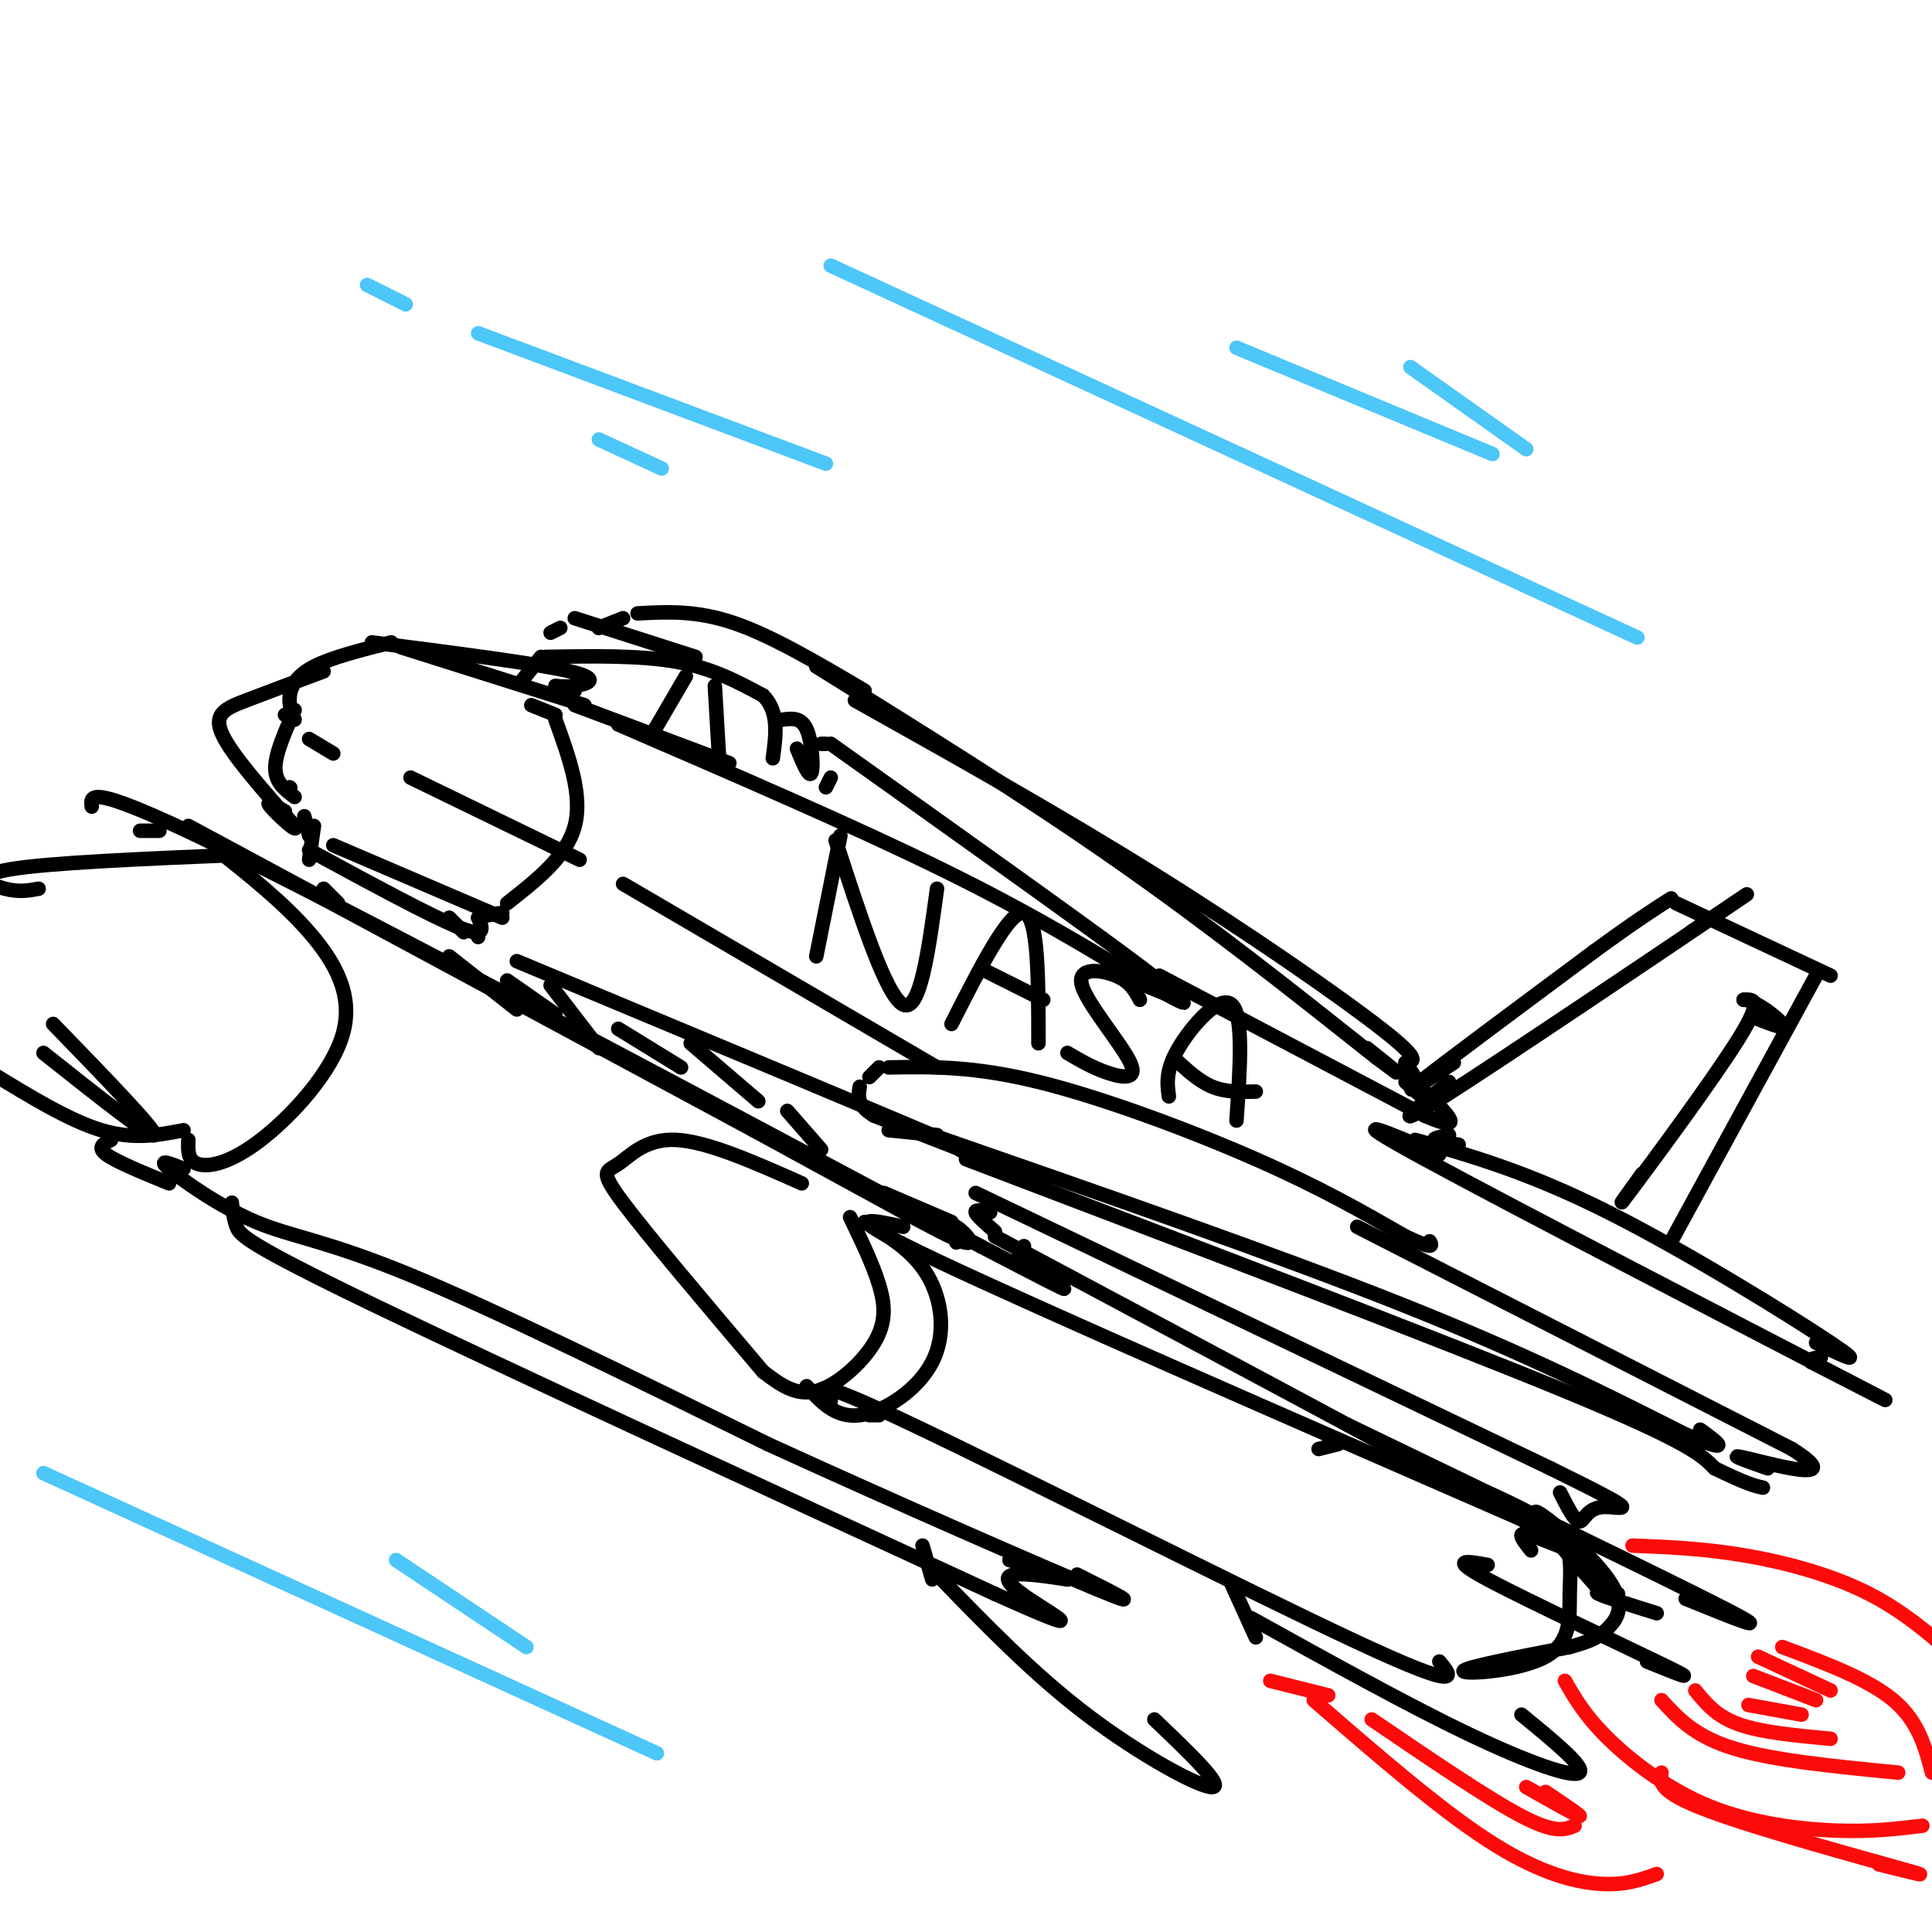 <svg viewBox='0 0 400 400' version='1.1' xmlns='http://www.w3.org/2000/svg' xmlns:xlink='http://www.w3.org/1999/xlink'><g fill='none' stroke='rgb(0,0,0)' stroke-width='3' stroke-linecap='round' stroke-linejoin='round'><path d='M60,163c0.000,0.000 0.100,0.100 0.1,0.1'/><path d='M61,165c-2.000,-1.500 -4.000,-3.000 -4,-6c0.000,-3.000 2.000,-7.500 4,-12'/><path d='M61,149c-0.622,-1.556 -1.244,-3.111 -1,-5c0.244,-1.889 1.356,-4.111 5,-6c3.644,-1.889 9.822,-3.444 16,-5'/><path d='M83,134c0.000,0.000 38.000,12.000 38,12'/><path d='M77,133c17.071,2.190 34.143,4.381 41,6c6.857,1.619 3.500,2.667 1,3c-2.500,0.333 -4.143,-0.048 -4,0c0.143,0.048 2.071,0.524 4,1'/><path d='M110,146c0.000,0.000 5.000,2.000 5,2'/><path d='M115,149c2.833,7.833 5.667,15.667 4,22c-1.667,6.333 -7.833,11.167 -14,16'/><path d='M63,169c0.000,0.000 1.000,4.000 1,4'/><path d='M69,175c0.000,0.000 35.000,15.000 35,15'/><path d='M65,171c0.000,0.000 -1.000,7.000 -1,7'/><path d='M64,176c12.583,6.833 25.167,13.667 31,16c5.833,2.333 4.917,0.167 4,-2'/><path d='M99,190c1.500,-0.500 3.250,-0.750 5,-1'/><path d='M119,146c0.000,0.000 32.000,12.000 32,12'/><path d='M108,141c0.000,0.000 4.000,-5.000 4,-5'/><path d='M113,136c9.750,-0.167 19.500,-0.333 27,1c7.500,1.333 12.750,4.167 18,7'/><path d='M158,144c3.333,3.333 2.667,8.167 2,13'/><path d='M162,149c1.933,-0.267 3.867,-0.533 5,2c1.133,2.533 1.467,7.867 1,9c-0.467,1.133 -1.733,-1.933 -3,-5'/><path d='M114,131c0.000,0.000 2.000,-1.000 2,-1'/><path d='M119,128c0.000,0.000 25.000,8.000 25,8'/><path d='M99,193c0.000,0.000 0.000,1.000 0,1'/><path d='M127,129c-1.667,0.583 -3.333,1.167 -3,1c0.333,-0.167 2.667,-1.083 5,-2'/><path d='M132,127c6.083,-0.333 12.167,-0.667 20,2c7.833,2.667 17.417,8.333 27,14'/><path d='M128,150c24.333,10.500 48.667,21.000 67,30c18.333,9.000 30.667,16.500 43,24'/><path d='M238,204c8.333,4.533 7.667,3.867 6,3c-1.667,-0.867 -4.333,-1.933 -7,-3'/><path d='M93,190c0.000,0.000 3.000,3.000 3,3'/><path d='M107,199c40.333,16.833 80.667,33.667 93,39c12.333,5.333 -3.333,-0.833 -19,-7'/><path d='M181,231c-3.667,-2.167 -3.333,-4.083 -3,-6'/><path d='M180,223c0.000,0.000 2.000,-2.000 2,-2'/><path d='M184,221c8.778,-0.156 17.556,-0.311 31,3c13.444,3.311 31.556,10.089 45,16c13.444,5.911 22.222,10.956 31,16'/><path d='M291,256c6.000,2.833 5.500,1.917 5,1'/><path d='M184,234c0.000,0.000 10.000,1.000 10,1'/><path d='M193,235c35.500,12.333 71.000,24.667 97,35c26.000,10.333 42.500,18.667 59,27'/><path d='M349,297c10.333,4.333 6.667,1.667 3,-1'/><path d='M281,254c0.000,0.000 90.000,46.000 90,46'/><path d='M371,300c11.822,7.511 -3.622,3.289 -9,2c-5.378,-1.289 -0.689,0.356 4,2'/><path d='M197,237c0.000,0.000 5.000,3.000 5,3'/><path d='M200,240c49.083,18.667 98.167,37.333 124,48c25.833,10.667 28.417,13.333 31,16'/><path d='M355,304c6.833,3.333 8.417,3.667 10,4'/><path d='M29,172c0.000,0.000 4.000,0.000 4,0'/><path d='M39,171c0.000,0.000 117.000,63.000 117,63'/><path d='M156,234c27.893,15.167 39.125,21.583 43,23c3.875,1.417 0.393,-2.167 -1,-3c-1.393,-0.833 -0.696,1.083 0,3'/><path d='M198,257c0.000,0.500 0.000,0.250 0,0'/><path d='M19,167c-0.333,-2.583 -0.667,-5.167 30,10c30.667,15.167 92.333,48.083 154,81'/><path d='M203,258c26.833,14.000 16.917,8.500 7,3'/><path d='M45,176c6.823,5.426 13.646,10.852 19,17c5.354,6.148 9.239,13.019 7,21c-2.239,7.981 -10.603,17.072 -17,22c-6.397,4.928 -10.828,5.694 -13,5c-2.172,-0.694 -2.086,-2.847 -2,-5'/><path d='M38,234c-5.167,1.000 -10.333,2.000 -17,0c-6.667,-2.000 -14.833,-7.000 -23,-12'/><path d='M23,236c-1.500,0.750 -3.000,1.500 -1,3c2.000,1.500 7.500,3.750 13,6'/><path d='M38,242c-2.792,-1.125 -5.583,-2.250 -3,0c2.583,2.250 10.542,7.875 18,11c7.458,3.125 14.417,3.750 32,11c17.583,7.250 45.792,21.125 74,35'/><path d='M159,299c26.800,12.244 56.800,25.356 68,30c11.200,4.644 3.600,0.822 -4,-3'/><path d='M48,249c0.178,1.667 0.356,3.333 1,5c0.644,1.667 1.756,3.333 28,16c26.244,12.667 77.622,36.333 129,60'/><path d='M206,330c21.857,9.821 12.000,4.375 7,1c-5.000,-3.375 -5.143,-4.679 -3,-5c2.143,-0.321 6.571,0.339 11,1'/><path d='M221,327c-0.167,-0.500 -6.083,-2.250 -12,-4'/><path d='M166,245c-9.774,-4.339 -19.548,-8.679 -26,-9c-6.452,-0.321 -9.583,3.375 -12,5c-2.417,1.625 -4.119,1.179 1,8c5.119,6.821 17.060,20.911 29,35'/><path d='M158,284c3.357,2.548 6.714,5.095 11,4c4.286,-1.095 9.500,-5.833 12,-10c2.500,-4.167 2.286,-7.762 1,-12c-1.286,-4.238 -3.643,-9.119 -6,-14'/><path d='M179,253c5.000,2.976 10.000,5.952 13,11c3.000,5.048 4.000,12.167 1,18c-3.000,5.833 -10.000,10.381 -15,11c-5.000,0.619 -8.000,-2.690 -11,-6'/><path d='M182,293c0.000,0.000 -2.000,0.000 -2,0'/><path d='M172,290c-2.667,-2.800 -5.333,-5.600 17,5c22.333,10.600 69.667,34.600 92,45c22.333,10.400 19.667,7.200 17,4'/><path d='M187,254c-7.250,-1.583 -14.500,-3.167 7,7c21.500,10.167 71.750,32.083 122,54'/><path d='M316,315c20.333,8.833 10.167,3.917 0,-1'/><path d='M308,309c6.132,2.807 12.265,5.614 15,9c2.735,3.386 2.073,7.351 2,12c-0.073,4.649 0.442,9.982 -5,13c-5.442,3.018 -16.841,3.719 -17,3c-0.159,-0.719 10.920,-2.860 22,-5'/><path d='M325,341c4.935,-1.348 6.271,-2.217 8,-4c1.729,-1.783 3.850,-4.480 0,-10c-3.850,-5.520 -13.671,-13.863 -15,-14c-1.329,-0.137 5.836,7.931 13,16'/><path d='M255,328c0.000,0.000 5.000,11.000 5,11'/><path d='M259,335c16.178,8.978 32.356,17.956 45,24c12.644,6.044 21.756,9.156 23,8c1.244,-1.156 -5.378,-6.578 -12,-12'/><path d='M273,300c0.000,0.000 4.000,-1.000 4,-1'/><path d='M279,295c33.167,16.000 66.333,32.000 78,38c11.667,6.000 1.833,2.000 -8,-2'/><path d='M308,324c-4.200,-0.756 -8.400,-1.511 0,3c8.400,4.511 29.400,14.289 37,18c7.600,3.711 1.800,1.356 -4,-1'/><path d='M191,320c0.000,0.000 2.000,7.000 2,7'/><path d='M194,326c9.933,10.267 19.867,20.533 31,29c11.133,8.467 23.467,15.133 26,15c2.533,-0.133 -4.733,-7.067 -12,-14'/><path d='M169,138c21.333,13.250 42.667,26.500 62,40c19.333,13.500 36.667,27.250 54,41'/><path d='M285,219c8.667,6.500 3.333,2.250 -2,-2'/><path d='M177,145c21.067,11.800 42.133,23.600 62,36c19.867,12.400 38.533,25.400 47,32c8.467,6.600 6.733,6.800 5,7'/><path d='M291,220c1.844,2.778 3.956,6.222 4,7c0.044,0.778 -1.978,-1.111 -4,-3'/><path d='M240,202c0.000,0.000 55.000,29.000 55,29'/><path d='M295,231c9.167,4.000 4.583,-0.500 0,-5'/><path d='M301,220c-5.917,3.917 -11.833,7.833 -7,4c4.833,-3.833 20.417,-15.417 36,-27'/><path d='M330,197c8.667,-6.333 12.333,-8.667 16,-11'/><path d='M300,224c-6.889,5.578 -13.778,11.156 -1,3c12.778,-8.156 45.222,-30.044 57,-38c11.778,-7.956 2.889,-1.978 -6,4'/><path d='M347,187c0.000,0.000 32.000,15.000 32,15'/><path d='M376,202c0.000,0.000 -30.000,55.000 -30,55'/><path d='M300,235c-1.667,0.333 -3.333,0.667 -3,1c0.333,0.333 2.667,0.667 5,1'/><path d='M293,236c11.711,3.333 23.422,6.667 40,15c16.578,8.333 38.022,21.667 46,27c7.978,5.333 2.489,2.667 -3,0'/><path d='M298,239c-10.956,-4.644 -21.911,-9.289 -3,1c18.911,10.289 67.689,35.511 86,45c18.311,9.489 6.156,3.244 -6,-3'/><path d='M375,282c-0.667,-0.667 0.667,-0.833 2,-1'/><path d='M340,243c-3.267,4.533 -6.533,9.067 -2,3c4.533,-6.067 16.867,-22.733 22,-31c5.133,-8.267 3.067,-8.133 1,-8'/><path d='M361,207c2.156,-0.089 7.044,3.689 8,5c0.956,1.311 -2.022,0.156 -5,-1'/><path d='M60,148c0.000,0.000 -1.000,0.000 -1,0'/><path d='M67,139c-5.867,2.178 -11.733,4.356 -16,6c-4.267,1.644 -6.933,2.756 -5,7c1.933,4.244 8.467,11.622 15,19'/><path d='M61,171c1.089,2.022 -3.689,-2.422 -5,-4c-1.311,-1.578 0.844,-0.289 3,1'/><path d='M64,153c0.000,0.000 5.000,3.000 5,3'/><path d='M85,161c0.000,0.000 35.000,17.000 35,17'/><path d='M129,183c0.000,0.000 65.000,38.000 65,38'/><path d='M174,173c0.000,0.000 -5.000,25.000 -5,25'/><path d='M173,174c5.250,16.167 10.500,32.333 14,34c3.500,1.667 5.250,-11.167 7,-24'/><path d='M197,212c6.000,-11.833 12.000,-23.667 15,-23c3.000,0.667 3.000,13.833 3,27'/><path d='M204,201c0.000,0.000 12.000,6.000 12,6'/><path d='M236,207c-0.990,-1.877 -1.981,-3.754 -5,-5c-3.019,-1.246 -8.067,-1.860 -7,2c1.067,3.860 8.249,12.193 10,16c1.751,3.807 -1.928,3.088 -5,2c-3.072,-1.088 -5.536,-2.544 -8,-4'/><path d='M242,227c-0.356,-2.689 -0.711,-5.378 2,-10c2.711,-4.622 8.489,-11.178 11,-9c2.511,2.178 1.756,13.089 1,24'/><path d='M243,219c2.583,2.417 5.167,4.833 8,6c2.833,1.167 5.917,1.083 9,1'/><path d='M135,152c0.000,0.000 7.000,-12.000 7,-12'/><path d='M148,142c0.000,0.000 1.000,17.000 1,17'/><path d='M171,163c0.000,0.000 1.000,-2.000 1,-2'/><path d='M170,154c0.000,0.000 1.000,0.000 1,0'/><path d='M172,154c26.917,19.167 53.833,38.333 64,46c10.167,7.667 3.583,3.833 -3,0'/><path d='M183,247c0.000,0.000 14.000,6.000 14,6'/><path d='M206,256c44.804,23.899 89.607,47.798 108,58c18.393,10.202 10.375,6.708 6,5c-4.375,-1.708 -5.107,-1.631 -5,-1c0.107,0.631 1.054,1.815 2,3'/><path d='M335,330c-2.667,-0.333 -5.333,-0.667 -4,0c1.333,0.667 6.667,2.333 12,4'/><path d='M49,177c-19.578,0.822 -39.156,1.644 -47,3c-7.844,1.356 -3.956,3.244 -1,4c2.956,0.756 4.978,0.378 7,0'/><path d='M11,212c10.667,11.000 21.333,22.000 21,23c-0.333,1.000 -11.667,-8.000 -23,-17'/><path d='M67,184c0.000,0.000 3.000,3.000 3,3'/><path d='M212,259c0.000,0.000 0.000,-1.000 0,-1'/><path d='M205,251c-1.583,-0.333 -3.167,-0.667 -3,0c0.167,0.667 2.083,2.333 4,4'/><path d='M202,247c0.000,0.000 119.000,57.000 119,57'/><path d='M321,304c21.155,10.381 14.542,7.833 11,8c-3.542,0.167 -4.012,3.048 -5,3c-0.988,-0.048 -2.494,-3.024 -4,-6'/><path d='M93,198c0.000,0.000 14.000,11.000 14,11'/><path d='M105,203c0.000,0.000 10.000,7.000 10,7'/><path d='M114,204c0.000,0.000 10.000,13.000 10,13'/><path d='M128,213c0.000,0.000 13.000,8.000 13,8'/><path d='M143,216c0.000,0.000 14.000,12.000 14,12'/><path d='M163,230c0.000,0.000 7.000,8.000 7,8'/></g>
<g fill='none' stroke='rgb(253,10,10)' stroke-width='3' stroke-linecap='round' stroke-linejoin='round'><path d='M324,348c2.095,3.643 4.190,7.286 9,12c4.810,4.714 12.333,10.500 21,14c8.667,3.500 18.476,4.714 26,5c7.524,0.286 12.762,-0.357 18,-1'/><path d='M338,320c7.267,0.289 14.533,0.578 23,2c8.467,1.422 18.133,3.978 26,8c7.867,4.022 13.933,9.511 20,15'/><path d='M344,352c3.417,3.750 6.833,7.500 15,10c8.167,2.500 21.083,3.750 34,5'/><path d='M351,350c2.167,2.667 4.333,5.333 9,7c4.667,1.667 11.833,2.333 19,3'/><path d='M362,353c0.000,0.000 11.000,2.000 11,2'/><path d='M363,347c0.000,0.000 13.000,5.000 13,5'/><path d='M364,343c0.000,0.000 15.000,7.000 15,7'/><path d='M369,341c8.917,3.333 17.833,6.667 23,11c5.167,4.333 6.583,9.667 8,15'/><path d='M344,367c-0.333,2.022 -0.667,4.044 10,8c10.667,3.956 32.333,9.844 40,12c7.667,2.156 1.333,0.578 -5,-1'/><path d='M263,348c0.000,0.000 12.000,3.000 12,3'/><path d='M272,352c12.911,11.200 25.822,22.400 36,29c10.178,6.600 17.622,8.600 23,9c5.378,0.400 8.689,-0.800 12,-2'/><path d='M284,356c12.000,8.167 24.000,16.333 31,20c7.000,3.667 9.000,2.833 11,2'/><path d='M316,370c5.167,2.917 10.333,5.833 11,6c0.667,0.167 -3.167,-2.417 -7,-5'/></g>
<g fill='none' stroke='rgb(77,198,248)' stroke-width='3' stroke-linecap='round' stroke-linejoin='round'><path d='M172,55c0.000,0.000 167.000,77.000 167,77'/><path d='M256,72c0.000,0.000 53.000,22.000 53,22'/><path d='M292,76c0.000,0.000 24.000,17.000 24,17'/><path d='M76,59c0.000,0.000 8.000,4.000 8,4'/><path d='M99,69c0.000,0.000 72.000,27.000 72,27'/><path d='M124,91c0.000,0.000 13.000,6.000 13,6'/><path d='M9,305c0.000,0.000 127.000,58.000 127,58'/><path d='M82,323c0.000,0.000 27.000,18.000 27,18'/></g>
</svg>